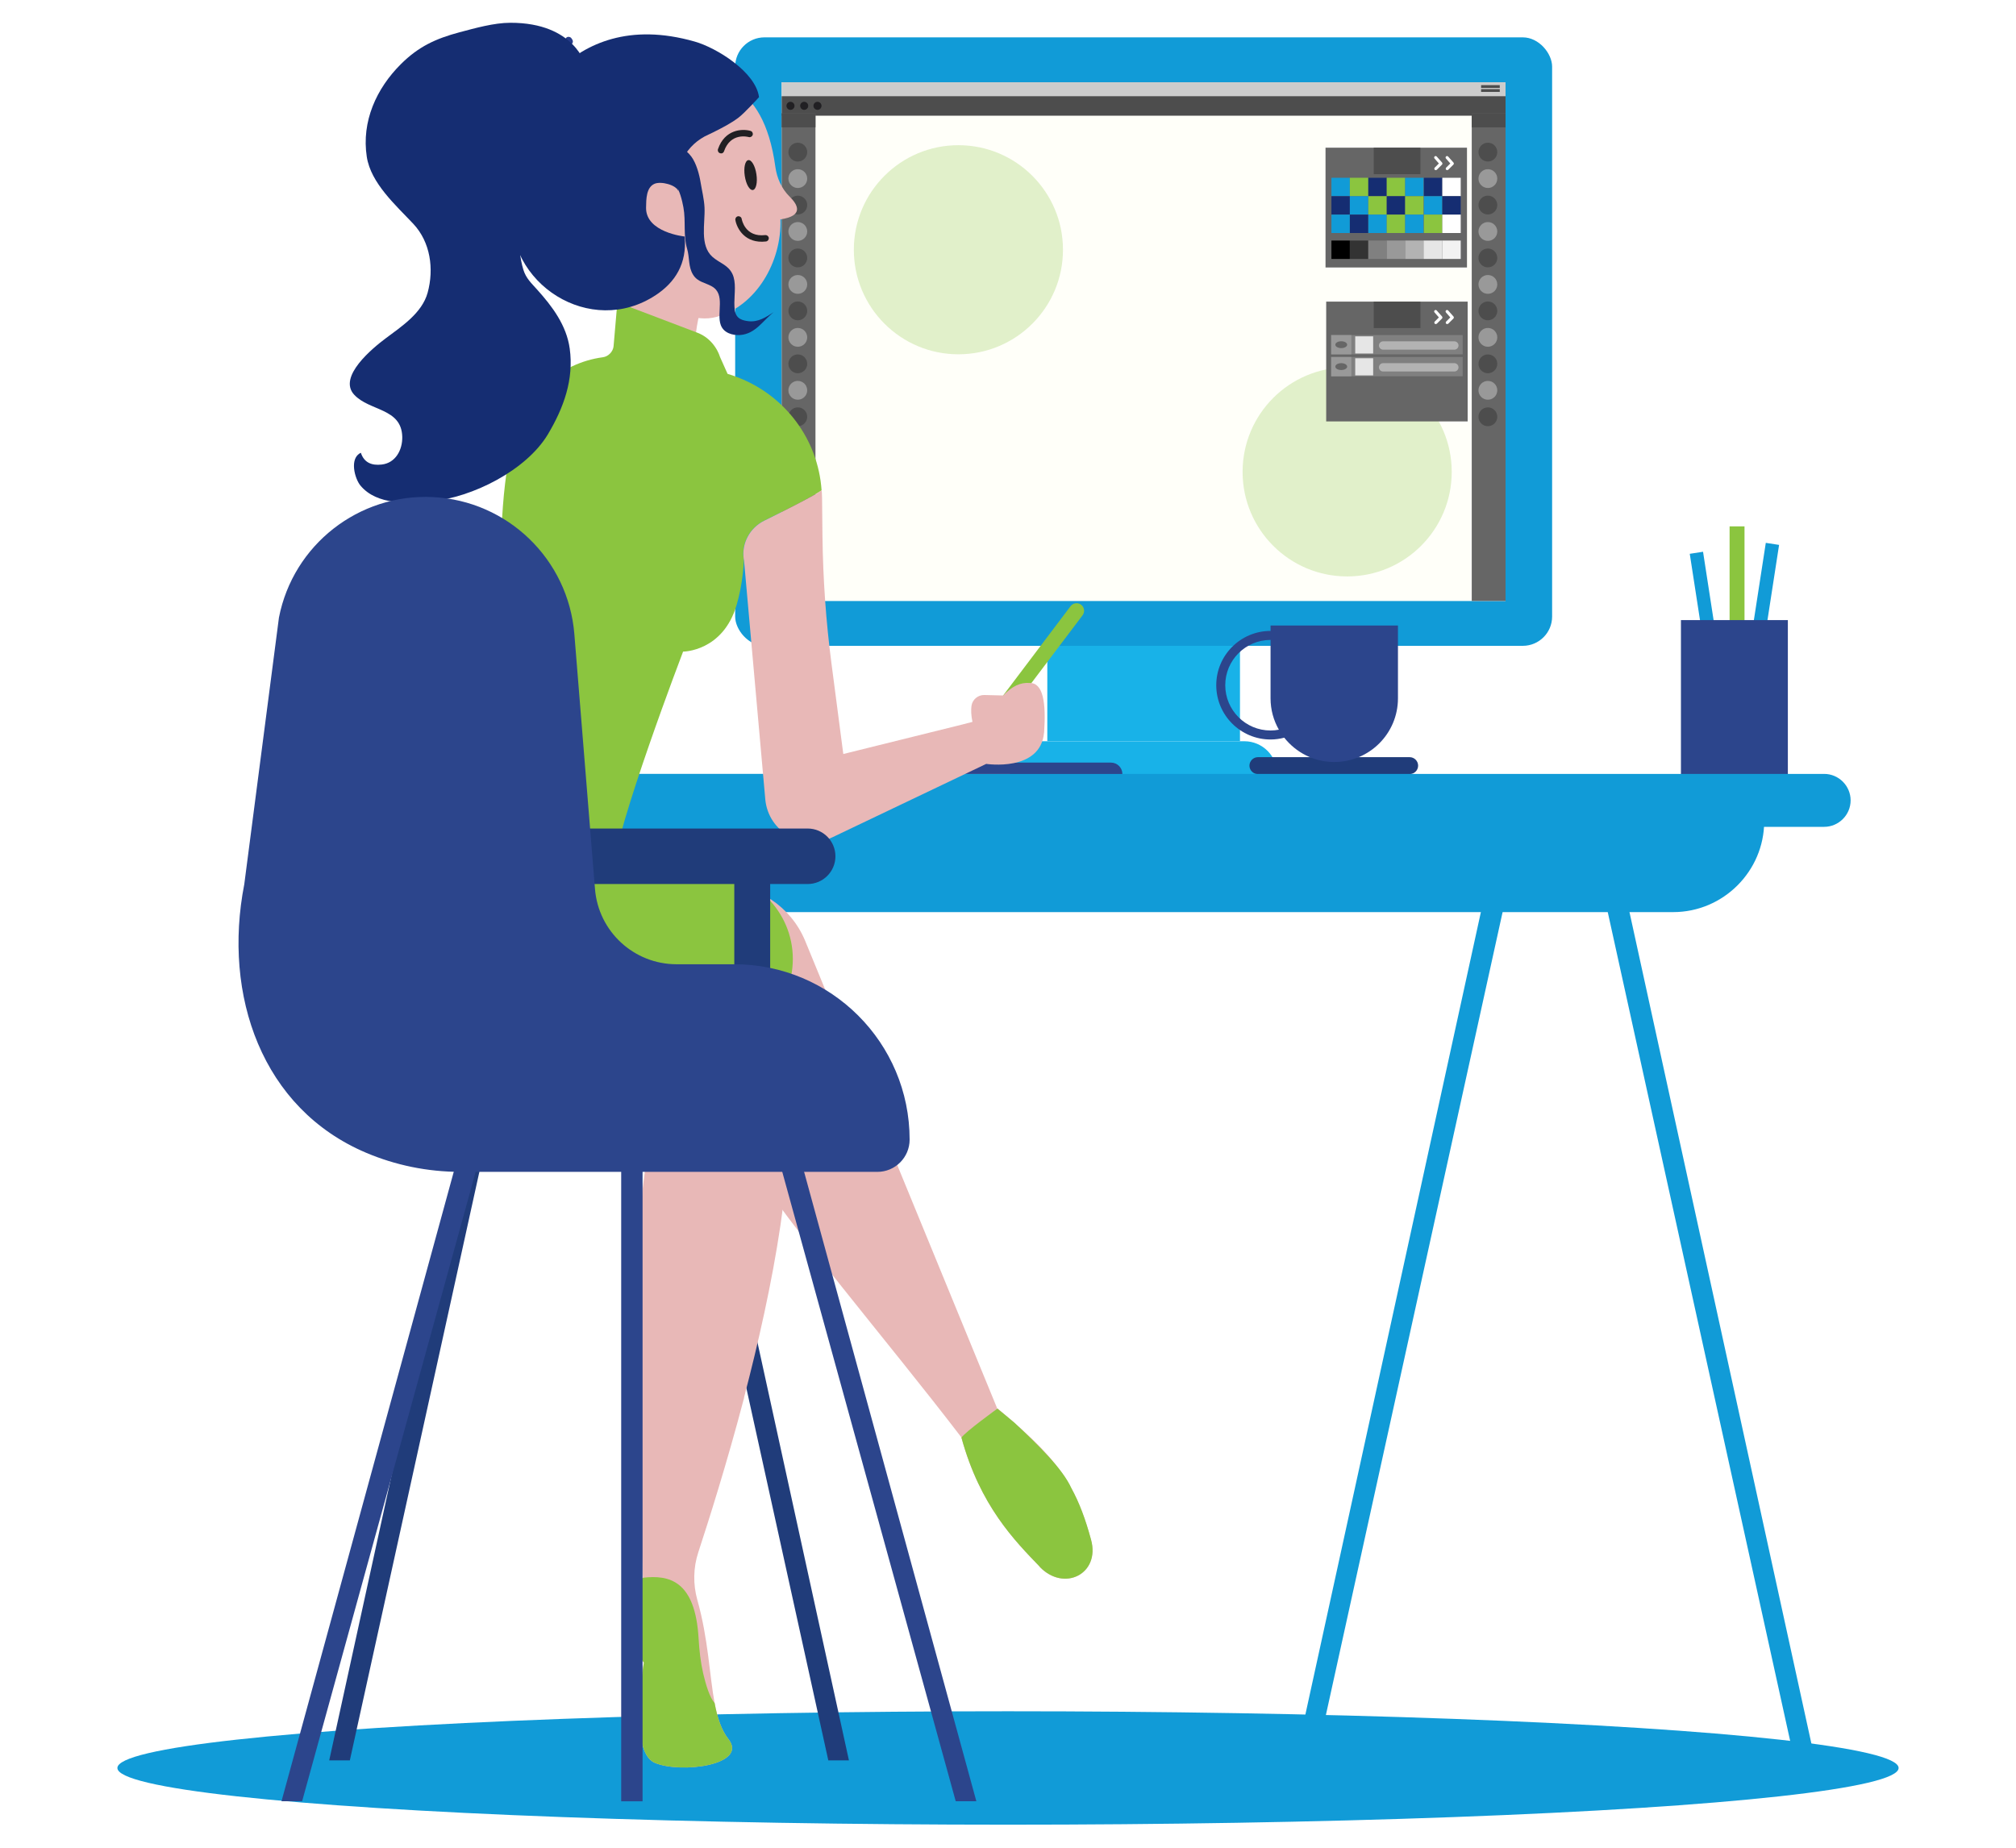<?xml version="1.0" encoding="UTF-8"?><svg id="OBJECTS" xmlns="http://www.w3.org/2000/svg" viewBox="0 0 300 275"><defs><style>.cls-1{fill:#999;}.cls-1,.cls-2,.cls-3,.cls-4,.cls-5,.cls-6,.cls-7,.cls-8,.cls-9,.cls-10,.cls-11,.cls-12,.cls-13,.cls-14,.cls-15,.cls-16,.cls-17,.cls-18,.cls-19,.cls-20,.cls-21,.cls-22,.cls-23,.cls-24{stroke-width:0px;}.cls-2{fill:#2c458c;}.cls-3{fill:#4d4d4d;}.cls-4{fill:#666;}.cls-5{fill:#e8b8b7;}.cls-6{fill:#e6e6e6;}.cls-8{fill:gray;}.cls-9{fill:#b3b3b3;}.cls-10{fill:#18b2e8;}.cls-11{fill:#333;}.cls-12{fill:#ccc;}.cls-13{fill:#fff;}.cls-14,.cls-22{fill:#8bc53f;}.cls-15{fill:#273c8a;}.cls-16{fill:#152d72;}.cls-17{fill:#212023;}.cls-18{fill:#3a1081;}.cls-19{fill:#8ac43f;}.cls-20{fill:#119bd7;}.cls-21{fill:#203c7a;}.cls-22{opacity:.25;}.cls-23{fill:#f2f2f2;}.cls-24{fill:#fffff9;}</style></defs><ellipse class="cls-20" cx="150" cy="263.13" rx="132.53" ry="8.44"/><rect class="cls-20" x="109.4" y="5.56" width="121.57" height="90.56" rx="4.36" ry="4.36"/><rect class="cls-24" x="116.32" y="12.24" width="107.72" height="77.21"/><path class="cls-10" d="M185.18,110.32h-29.99c-2.69,0-4.88,2.18-4.88,4.88h39.74c0-2.69-2.18-4.88-4.88-4.88Z"/><rect class="cls-10" x="155.85" y="96.12" width="28.67" height="14.19"/><rect class="cls-12" x="116.32" y="12.24" width="107.72" height="2.9"/><rect class="cls-3" x="116.32" y="14.32" width="107.72" height="2.9"/><rect class="cls-4" x="116.32" y="16.87" width="5.03" height="72.57"/><rect class="cls-3" x="116.32" y="16.87" width="5.03" height="2.08"/><circle class="cls-3" cx="118.72" cy="22.64" r="1.4"/><circle class="cls-1" cx="118.72" cy="26.58" r="1.4"/><circle class="cls-3" cx="118.72" cy="30.52" r="1.4"/><circle class="cls-1" cx="118.72" cy="34.45" r="1.4"/><circle class="cls-3" cx="118.72" cy="38.39" r="1.4"/><circle class="cls-1" cx="118.72" cy="42.33" r="1.4"/><circle class="cls-3" cx="118.72" cy="46.27" r="1.4"/><circle class="cls-1" cx="118.72" cy="50.21" r="1.4"/><circle class="cls-3" cx="118.72" cy="54.15" r="1.4"/><circle class="cls-1" cx="118.72" cy="58.09" r="1.4"/><circle class="cls-3" cx="118.72" cy="62.03" r="1.4"/><rect class="cls-3" x="117.85" y="65.82" width="2.31" height="2.31"/><rect class="cls-13" x="117.33" y="64.66" width="2.31" height="2.31"/><rect class="cls-4" x="219.01" y="16.87" width="5.03" height="72.57"/><rect class="cls-3" x="219.01" y="16.87" width="5.03" height="2.08"/><circle class="cls-3" cx="221.41" cy="22.64" r="1.4"/><circle class="cls-1" cx="221.41" cy="26.58" r="1.4"/><circle class="cls-3" cx="221.41" cy="30.52" r="1.4"/><circle class="cls-1" cx="221.41" cy="34.45" r="1.4"/><circle class="cls-3" cx="221.41" cy="38.39" r="1.4"/><circle class="cls-1" cx="221.41" cy="42.33" r="1.4"/><circle class="cls-3" cx="221.41" cy="46.27" r="1.4"/><circle class="cls-1" cx="221.41" cy="50.21" r="1.4"/><circle class="cls-3" cx="221.41" cy="54.15" r="1.4"/><circle class="cls-1" cx="221.41" cy="58.09" r="1.4"/><circle class="cls-3" cx="221.41" cy="62.03" r="1.4"/><rect class="cls-3" x="220.4" y="12.67" width="2.78" height=".42"/><rect class="cls-3" x="220.4" y="13.26" width="2.78" height=".42"/><path class="cls-17" d="M118.23,15.75c0,.33-.27.6-.6.6s-.6-.27-.6-.6.27-.6.6-.6.6.27.6.6Z"/><path class="cls-17" d="M120.27,15.75c0,.33-.27.6-.6.6s-.6-.27-.6-.6.27-.6.6-.6.6.27.6.6Z"/><path class="cls-17" d="M122.25,15.75c0,.33-.27.6-.6.6s-.6-.27-.6-.6.27-.6.6-.6.6.27.6.6Z"/><rect class="cls-20" x="252.77" y="82.18" width="2" height="17.44" transform="translate(-10.9 39.79) rotate(-8.78)"/><rect class="cls-20" x="261.42" y="80.84" width="2" height="17.44" transform="translate(508.1 218.13) rotate(-171.22)"/><rect class="cls-14" x="257.38" y="78.34" width="2.22" height="19.33" transform="translate(516.98 176.01) rotate(180)"/><rect class="cls-2" x="250.14" y="92.29" width="15.91" height="22.92"/><path class="cls-21" d="M187.19,115.21h22.58c.69,0,1.26-.57,1.26-1.26h0c0-.69-.57-1.26-1.26-1.26h-22.58c-.69,0-1.26.57-1.26,1.26h0c0,.69.57,1.26,1.26,1.26Z"/><path class="cls-2" d="M180.99,101.98c0,4.46,3.63,8.08,8.08,8.08.71,0,1.39-.1,2.04-.27,1.74,2.2,4.42,3.62,7.44,3.62,5.24,0,9.48-4.24,9.48-9.48v-10.83h-18.96v.8c-4.46,0-8.08,3.63-8.08,8.08ZM182.33,101.98c0-3.72,3.02-6.74,6.74-6.74v8.69c0,1.7.45,3.29,1.24,4.67-.4.08-.81.12-1.24.12-3.72,0-6.74-3.02-6.74-6.74Z"/><polygon class="cls-20" points="195.82 262 192.76 262 224.03 119.01 227.1 119.85 195.82 262"/><polygon class="cls-20" points="267.03 262 235.75 119.85 238.82 119.01 270.1 262 267.03 262"/><polygon class="cls-21" points="52.06 262 48.99 262 80.27 119.01 83.34 119.85 52.06 262"/><polygon class="cls-21" points="123.26 262 91.98 119.85 95.05 119.01 126.33 262 123.26 262"/><path class="cls-20" d="M262.53,122.22c0,7.44-6.1,13.53-13.54,13.53H70.09c-3.73,0-7.11-1.52-9.56-3.98-2.46-2.45-3.98-5.84-3.98-9.56h205.98Z"/><path class="cls-20" d="M47.63,123.06h223.82c2.16,0,3.94-1.77,3.94-3.94h0c0-2.16-1.77-3.94-3.94-3.94H47.63c-2.16,0-3.94,1.77-3.94,3.94h0c0,2.16,1.77,3.94,3.94,3.94Z"/><path class="cls-14" d="M143.4,115l-1.78-1.35,17.69-23.43c.37-.49,1.07-.59,1.57-.22h0c.49.37.59,1.07.22,1.57l-17.69,23.43Z"/><path class="cls-2" d="M165.33,113.5h-31.23c-.93,0-1.69.76-1.69,1.69h34.61c0-.93-.76-1.69-1.69-1.69Z"/><path class="cls-5" d="M110.73,208.03c-2.6,9.9-5.3,18.37-6.82,23.01-.75,2.29-.79,4.75-.14,7.08,1.64,5.82,1.8,11.21,2.57,15.34.41,2.18.99,4,2.04,5.35,3.06,3.87-7.08,5.22-10.97,3.54-3.92-1.71-1.6-14.88-1.6-14.88,0,0-5.49-7.93-.14-12.64,0-.17-.02-.34-.03-.5-.44-9.61-.83-19.6-.96-28.95-.27-22.72.98-41.74,6.54-42.78-.43-.11-4.15-1.42-4.56-1.54-8.23-2.61-13.73-6.87-15.04-13.68,0,0,33.35-2.88,35.37,11.42,1.89,13.26-2.06,33.12-6.28,49.23Z"/><path class="cls-5" d="M154.73,233.18c-3.76-3.91-8.87-9.05-11.66-19.22h0s-.02-.03-.02-.05c-5.67-7.41-11.88-14.99-17.83-22.46-14.65-18.47-27.72-36.49-27.33-50.77.07-2.54,1.15-4.8,2.84-6.42,1.7-1.64,4.01-2.63,6.53-2.63,5.49,0,10.42,3.29,12.54,8.36l17.45,42.49,11.16,27.18.05-.03c5.48,4.6,8.7,7.74,10.95,11.84,1.19,2.17,2.11,4.62,2.94,7.69,1.4,5.07-4,7.83-7.64,4.04Z"/><path class="cls-14" d="M105.12,155.58h-41.22c-7.08,0-12.86-5.79-12.86-12.86h0c0-7.08,5.79-12.86,12.86-12.86h41.22c7.08,0,12.86,5.79,12.86,12.86h0c0,7.08-5.79,12.86-12.86,12.86Z"/><path class="cls-5" d="M91.25,33.83c-1.15-5.42-.38-11.14,2.46-15.89,1.85-3.09,4.22-5.41,6.76-5.88,5.63-1.05,13.11-.38,14.91,12.77.23,1.67.93,3.26,2.13,4.44,1.25,1.23,2.12,2.86-1.37,3.38.19,6.32-3.6,12.87-9.5,14.51-3.16.88-6.93-.82-10.08-3.59-2.69-2.36-4.45-5.6-5.19-9.1l-.14-.64Z"/><path class="cls-17" d="M110.83,26.18c.18,1.23.72,2.17,1.2,2.1.48-.07.72-1.13.53-2.35-.18-1.23-.72-2.17-1.2-2.1-.48.07-.72,1.13-.53,2.35Z"/><path class="cls-17" d="M107.34,22.84c.18-.02.34-.14.4-.32.98-2.85,3.57-2.15,3.68-2.12.25.07.51-.07.59-.33.07-.25-.07-.52-.33-.59-1.23-.35-3.83-.23-4.84,2.72-.08.25.05.52.3.6.07.02.13.03.2.02Z"/><path class="cls-17" d="M114.33,35.22c-.09-.15-.27-.25-.46-.23-3,.35-3.48-2.3-3.5-2.41-.04-.26-.29-.43-.55-.39-.26.04-.43.29-.39.55.21,1.26,1.44,3.56,4.55,3.2.26-.03.45-.27.42-.53,0-.07-.03-.13-.06-.19Z"/><path class="cls-5" d="M94.07,39.6s-2.59,15.12-2.63,15l12.06,1.07s-.83-7.25,1.78-12.08l-11.21-3.98Z"/><path class="cls-14" d="M122.26,72.98c-1.04.76-5.41,2.97-8.57,4.53-2.14,1.06-3.39,3.38-3.02,5.73.02.09.03.14.03.14-.03.65-.08,1.3-.16,1.96h0c-.17,1.59-.48,3.17-.92,4.68-2.03,6.96-7.97,6.96-7.97,6.96,0,0-10.07,26.35-10.46,32.86h-27.76c15.25-29.98,8.57-46.86,12.91-64.49,1.6-6.51,6.99-11.33,13.37-12.18.81-.1,1.53-.84,1.6-1.66v-.02l.46-5.33c.04-.58.64-.95,1.18-.75l.1.03h0l10.52,4,.16.06c2.69,1,3.4,3.59,3.4,3.59l1.14,2.55c.54.16,1.07.34,1.59.55,6.94,2.69,11.87,9.16,12.4,16.77Z"/><path class="cls-16" d="M112.95,14.47c-.47-3.73-6.29-7.35-9.56-8.28-9.79-2.8-16.27.34-20.3,4.18-3.49,3.32-5.59,7.84-6.16,12.62-.26,2.2-.57,5-.81,7.77-.98,11.55,11.82,19.56,21.48,13.15,2.84-1.88,4.66-4.65,4.28-8.71h0s-5.79-.59-5.74-4.29c.02-1.26.02-3.03,1.27-3.56.97-.41,3.25.17,3.55,1.13,0,0,0,0,0,0-.71-3.56,1.19-7.02,4.51-8.47.23-.1.46-.21.69-.33,1.31-.66,2.54-1.28,3.72-2.16.92-.69,3.05-3.04,3.05-3.04Z"/><path class="cls-16" d="M98.28,24.7c.27.36.42.78.69,1.16.43.59,1.03,1,1.48,1.56.69.86,1.05,2.37,1.25,3.45.38,2.06-.05,4.13.55,6.16.38,1.27.15,2.68.89,3.86.69,1.1,1.75,1.14,2.79,1.73,2.08,1.17.66,3.95,1.33,5.76.43,1.17,1.74,1.56,2.89,1.48,2.29-.17,3.37-2.16,5-3.41-1.18.77-2.32,1.53-3.81,1.35-1.8-.22-2.06-1.04-2.06-2.72,0-1.35.3-3.07-.29-4.31-.66-1.37-1.93-1.61-2.98-2.55-1.92-1.72-1.06-5.02-1.17-7.32-.06-1.26-.38-2.5-.58-3.73-.2-1.23-.63-2.83-1.37-3.85-.81-1.11-2.81-2.51-4.19-2.63-1.64-.15-2.65,1.77-1.74,3.07"/><path class="cls-14" d="M97.41,262.34c-3.92-1.71-1.6-14.88-1.6-14.88,0,0-5.49-7.93-.14-12.64,0-.17,0,.17,0,0,3.89-.46,7.79.39,8.29,9.05.1,1.75.29,3.48.68,5.19.4,1.71.98,3.6,1.7,4.4.41,2.18.99,4,2.04,5.35,3.06,3.87-7.08,5.22-10.97,3.54Z"/><path class="cls-14" d="M154.73,233.18c-3.76-3.91-8.87-9.05-11.66-19.22h0c.57-.86,5.35-4.31,5.35-4.31,0,0,2.35,1.91,2.57,2.12,3.69,3.46,7.17,6.89,8.43,9.69,1.19,2.17,2.11,4.62,2.94,7.69,1.4,5.07-4,7.83-7.64,4.04Z"/><path class="cls-18" d="M84.76,6.18l-.14-.21s.04.09.14.21Z"/><path class="cls-15" d="M85.19,5.93c-.04-.06-.08-.12-.12-.18l-.02-.03-.08-.1s-.1-.08-.16-.1c-.04-.02-.08-.03-.13-.03-.07-.01-.13-.01-.2,0-.04.02-.08.03-.12.05-.07.04-.14.11-.18.18s-.07.16-.07.25c0,.05,0,.1.02.14.02.05.04.11.07.16.02.02.03.05.05.07.05.06.1.13.15.19.05.05.1.08.16.1.06.03.12.05.19.04.07,0,.13-.01.19-.04.06-.02.12-.05.16-.1l.08-.1c.05-.08.07-.16.07-.25l-.02-.13c-.02-.08-.07-.16-.13-.22-.02-.02-.04-.05-.06-.07l.08.1s-.04-.05-.06-.08c-.01-.02-.02-.03-.03-.05l.05.12s0,0,0,0l.02.13s0,0,0,0l-.02.13s0,0,0,0l-.05.12s0,0,0,0l-.08.1s0,0,0,0l-.1.08s0,0,0,0l-.12.05h0c-.19-.08-.38-.15-.56-.23.04.06.08.12.12.18l.02.03c.03.06.07.11.13.14.05.04.1.07.17.09.07.02.13.02.2,0,.07,0,.13-.02.19-.06l.1-.08c.06-.06.1-.14.13-.22l.02-.13c0-.09-.02-.17-.07-.25Z"/><path class="cls-16" d="M87.16,9.78s-1.56-6.42-11.23-6.39c-2.42,0-5.27.81-7.57,1.42-3.52.94-6.07,2.12-8.68,4.71-3.68,3.65-5.9,8.57-5.1,13.81.6,3.93,4.32,7.21,6.92,9.98,2.56,2.73,3.1,6.71,2.14,10.24-.83,3.05-3.89,5.04-6.28,6.83-1.85,1.39-7.15,5.69-4.65,8.37,2.3,2.47,7.05,1.96,7.15,6.27.04,1.92-.98,3.89-3.07,4.12-1.47.17-2.61-.28-3.09-1.75-1.74.78-.93,3.83-.06,4.88,2.45,2.94,7.06,2.65,10.5,2.34,6.14-.55,14.19-4.62,17.39-9.97,2.36-3.95,3.88-8.16,3.25-12.76-.48-3.46-2.58-6.26-4.85-8.78-.87-.97-1.66-1.69-2.05-2.96-.52-1.71-.66-3.51-.53-5.29.19-2.46.61-4.22,2.2-6.07,1.69-1.97,3.7-3.65,5.4-5.62,1.9-2.2,2.78-4.57,3.25-7.37.31-1.88.08-3.44-.68-5.18-.12-.27-.23-.54-.36-.8Z"/><path class="cls-5" d="M155.36,109.05c-.53,5.88-8.6,4.64-8.6,4.64l-22.86,10.91c-4.4,2.15-9.58-.77-10.02-5.65l-3.17-35.63s0,.06,0,.06c0,0-.02-.05-.03-.14-.36-2.35.89-4.67,3.02-5.73,3.16-1.56,7.53-3.77,8.57-4.53l.03.39c.02.25.03.5.03.76.02,1.89.03,3.82.06,5.71.08,6.32.52,12.63,1.34,18.9l1.76,13.48,17.63-4.37,1.59-.41c-.21-1-.22-1.77-.15-2.36.13-.96.96-1.66,1.92-1.64l2.81.07c1.28-1.36,2.58-1.98,3.93-1.86,2.02-.04,2.46,2.96,2.15,7.4Z"/><polygon class="cls-2" points="44.96 268.08 41.89 268.08 73.17 153.76 76.24 154.6 44.96 268.08"/><polygon class="cls-2" points="142.22 268.08 110.95 154.6 114.01 153.76 145.29 268.08 142.22 268.08"/><rect class="cls-2" x="92.44" y="154.18" width="3.18" height="113.91"/><rect class="cls-21" x="109.27" y="127.44" width="5.34" height="26.3"/><path class="cls-21" d="M74.2,131.57h45.99c2.28,0,4.13-1.85,4.13-4.13h0c0-2.28-1.85-4.13-4.13-4.13h-45.99v8.25Z"/><path class="cls-2" d="M109.25,143.51h-8.57c-6.35,0-11.63-4.87-12.14-11.2l-3.07-37.93c-.9-11.13-9.92-19.86-21.07-20.4h0c-11.02-.53-20.77,7.1-22.89,17.93l-5.16,39.7c-3.23,16.53,2.63,33.4,18.14,39.96,4.32,1.83,9.07,2.84,14.06,2.84h62.01c2.65,0,4.8-2.15,4.8-4.8h0c0-14.42-11.69-26.1-26.1-26.1Z"/><circle class="cls-22" cx="142.62" cy="37.17" r="15.56"/><circle class="cls-22" cx="200.47" cy="70.23" r="15.56"/><rect class="cls-4" x="197.25" y="21.98" width="21.05" height="17.83"/><rect class="cls-3" x="204.42" y="21.98" width="6.95" height="3.94"/><path class="cls-13" d="M213.65,25.32c-.06,0-.11-.02-.15-.06-.08-.08-.08-.22,0-.31l.62-.62-.65-.74c-.08-.09-.07-.23.02-.31.09-.08.23-.07.31.02l.79.89c.08.09.07.22,0,.3l-.77.77s-.1.06-.15.06Z"/><path class="cls-13" d="M215.35,25.32c-.06,0-.11-.02-.15-.06-.08-.08-.08-.22,0-.31l.62-.62-.65-.74c-.08-.09-.07-.23.02-.31.09-.08.23-.07.31.02l.79.89c.08.09.07.22,0,.3l-.77.77s-.1.06-.15.06Z"/><rect class="cls-20" x="198.13" y="26.46" width="2.74" height="2.74"/><rect class="cls-14" x="200.87" y="26.46" width="2.74" height="2.74"/><rect class="cls-16" x="203.62" y="26.46" width="2.74" height="2.74"/><rect class="cls-14" x="206.36" y="26.46" width="2.74" height="2.74"/><rect class="cls-20" x="209.1" y="26.46" width="2.74" height="2.74"/><rect class="cls-16" x="211.89" y="26.46" width="2.74" height="2.74"/><rect class="cls-13" x="214.63" y="26.46" width="2.74" height="2.74"/><rect class="cls-16" x="198.13" y="29.2" width="2.74" height="2.74"/><rect class="cls-20" x="200.87" y="29.2" width="2.74" height="2.74"/><rect class="cls-14" x="203.62" y="29.2" width="2.74" height="2.74"/><rect class="cls-16" x="206.36" y="29.2" width="2.74" height="2.74"/><rect class="cls-14" x="209.1" y="29.2" width="2.74" height="2.74"/><rect class="cls-20" x="211.89" y="29.2" width="2.74" height="2.74"/><rect class="cls-16" x="214.63" y="29.2" width="2.74" height="2.74"/><rect class="cls-20" x="198.13" y="31.94" width="2.74" height="2.74"/><rect class="cls-16" x="200.87" y="31.94" width="2.74" height="2.74"/><rect class="cls-20" x="203.62" y="31.94" width="2.74" height="2.74"/><rect class="cls-19" x="206.36" y="31.94" width="2.74" height="2.74"/><rect class="cls-20" x="209.1" y="31.94" width="2.74" height="2.74"/><rect class="cls-14" x="211.89" y="31.94" width="2.74" height="2.74"/><rect class="cls-13" x="214.63" y="31.94" width="2.74" height="2.74"/><rect class="cls-7" x="198.13" y="35.8" width="2.74" height="2.74"/><rect class="cls-11" x="200.87" y="35.8" width="2.74" height="2.74"/><rect class="cls-8" x="203.62" y="35.8" width="2.74" height="2.74"/><rect class="cls-1" x="206.36" y="35.8" width="2.74" height="2.74"/><rect class="cls-9" x="209.1" y="35.8" width="2.74" height="2.74"/><rect class="cls-6" x="211.84" y="35.8" width="2.79" height="2.74"/><rect class="cls-23" x="214.63" y="35.8" width="2.74" height="2.74"/><rect class="cls-4" x="197.35" y="44.89" width="21.05" height="17.83"/><rect class="cls-3" x="204.42" y="44.89" width="6.95" height="3.94"/><path class="cls-13" d="M213.65,48.23c-.06,0-.11-.02-.15-.06-.08-.08-.08-.22,0-.31l.62-.62-.65-.74c-.08-.09-.07-.23.02-.31.09-.08.23-.07.31.02l.79.89c.08.09.07.22,0,.3l-.77.77s-.1.06-.15.06Z"/><path class="cls-13" d="M215.35,48.23c-.06,0-.11-.02-.15-.06-.08-.08-.08-.22,0-.31l.62-.62-.65-.74c-.08-.09-.07-.23.02-.31.09-.08.23-.07.31.02l.79.89c.08.09.07.22,0,.3l-.77.77s-.1.06-.15.06Z"/><rect class="cls-8" x="198.09" y="49.87" width="19.57" height="2.87"/><rect class="cls-1" x="198.09" y="49.87" width="3" height="2.87"/><path class="cls-4" d="M200.47,51.3c0,.28-.39.51-.88.51s-.88-.23-.88-.51.39-.51.88-.51.88.23.88.51Z"/><rect class="cls-6" x="201.67" y="50.06" width="2.67" height="2.55"/><path class="cls-9" d="M216.42,52.04h-10.6c-.34,0-.62-.28-.62-.62h0c0-.34.28-.62.62-.62h10.6c.34,0,.62.28.62.62h0c0,.34-.28.62-.62.62Z"/><rect class="cls-8" x="198.09" y="53.13" width="19.57" height="2.87"/><rect class="cls-1" x="198.09" y="53.13" width="3" height="2.87"/><path class="cls-4" d="M200.47,54.56c0,.28-.39.51-.88.51s-.88-.23-.88-.51.39-.51.88-.51.88.23.88.51Z"/><rect class="cls-6" x="201.67" y="53.32" width="2.67" height="2.55"/><path class="cls-9" d="M216.42,55.29h-10.6c-.34,0-.62-.28-.62-.62h0c0-.34.28-.62.62-.62h10.6c.34,0,.62.28.62.62h0c0,.34-.28.62-.62.62Z"/></svg>